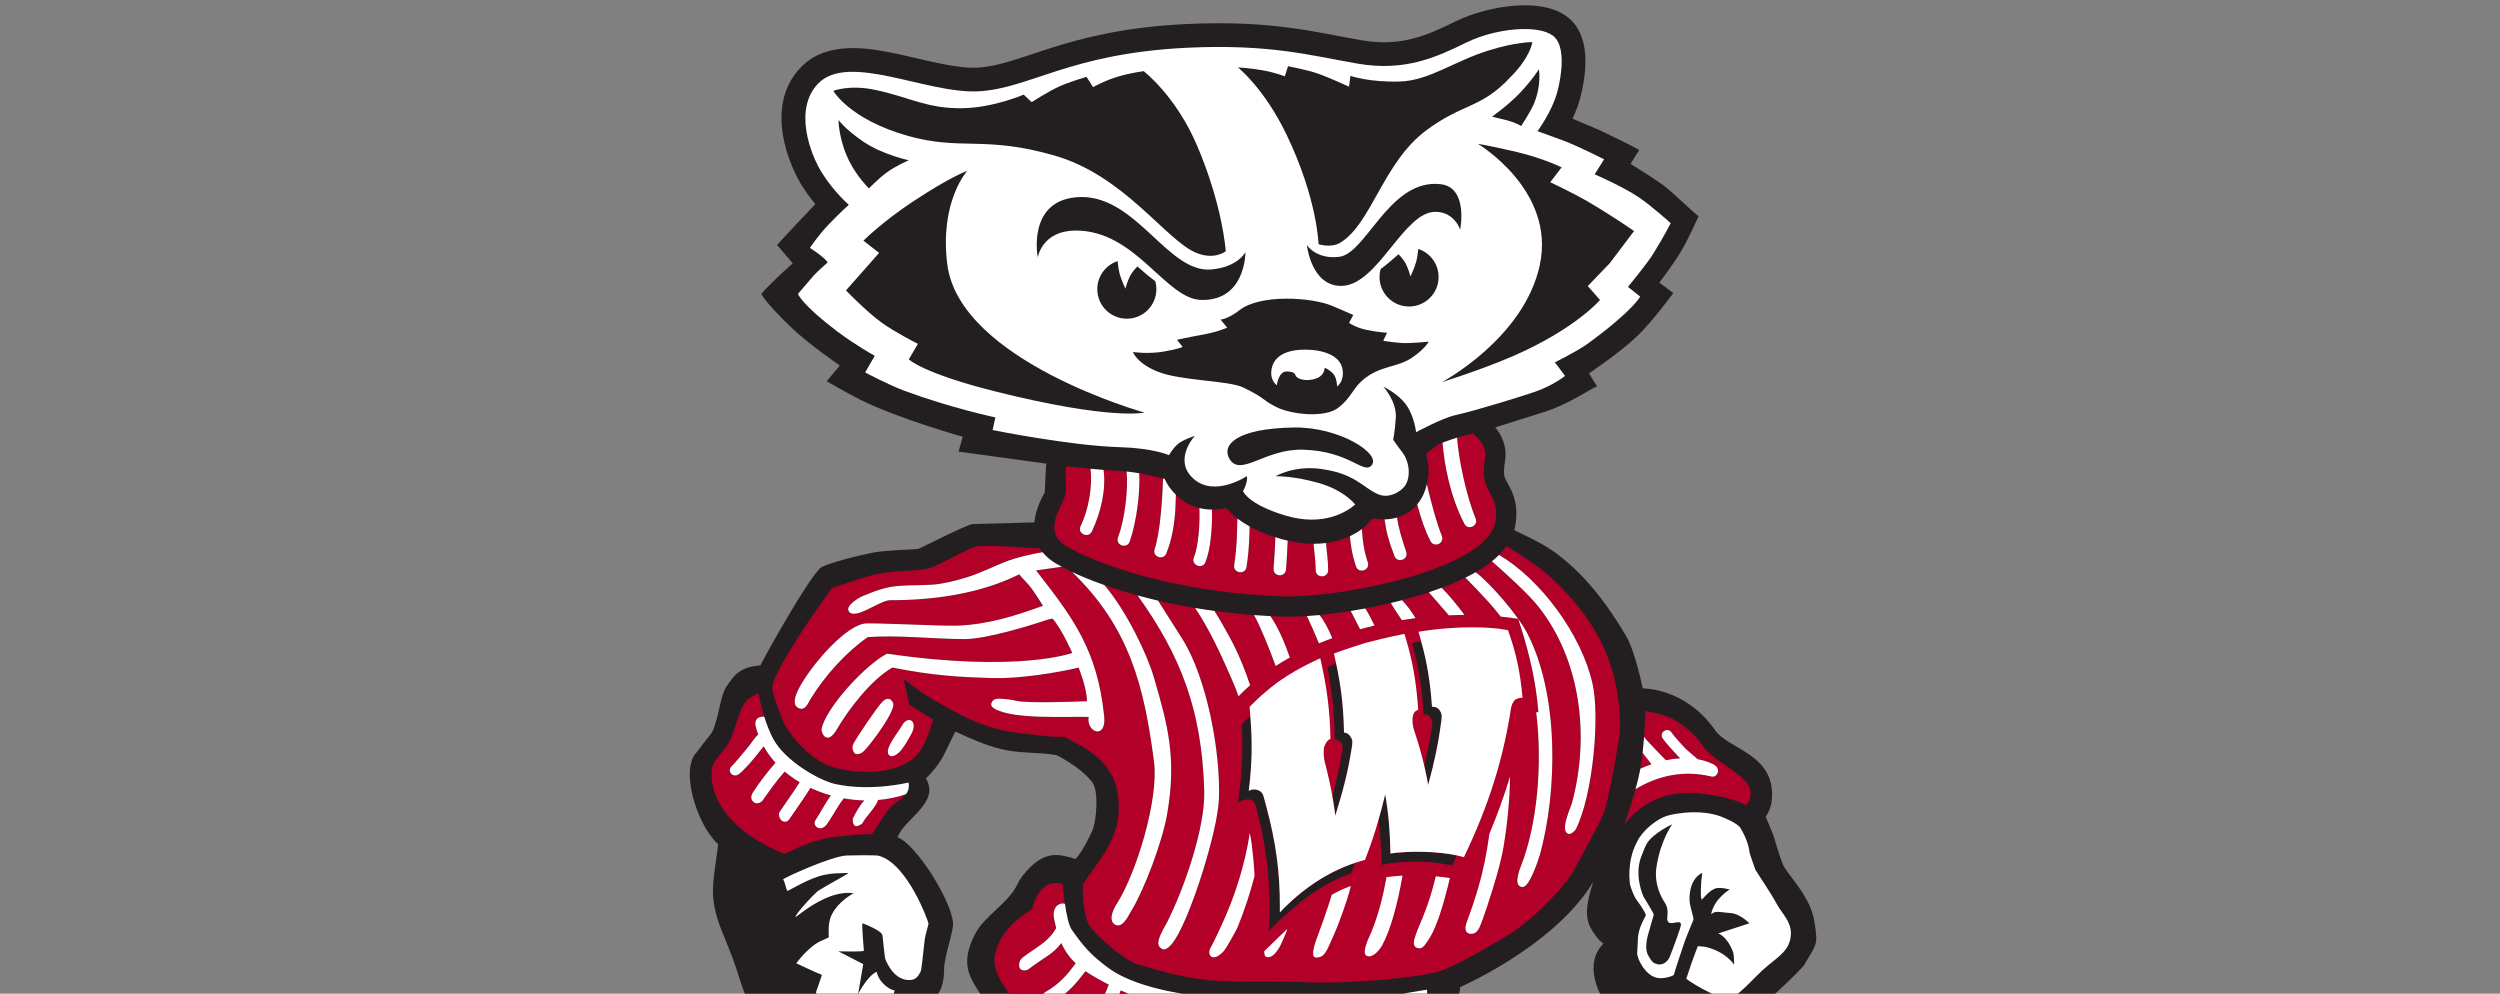 <svg width="473" height="188" viewBox="0 0 473 188" fill="none" xmlns="http://www.w3.org/2000/svg">
<rect x="0" y="0" width="473" height="188" fill="#808080" stroke="none"/>
<g clip-path="url(#clip0_913_2906)">
<path d="M342.909 172.767C341.516 168.42 337.931 165.226 337.241 163.357C336.424 161.154 336.26 160.406 335.573 158.154L334.086 154.522C334.086 154.522 335.079 153.201 335.244 151.217C335.955 142.67 327.041 141.821 324.513 138.175C318.898 130.082 310.804 130.247 310.804 130.247C310.804 130.247 309.398 123.272 307.669 120.341C303.999 114.126 299.45 108.1 293.539 104.06C291.255 102.5 288.858 101.501 286.495 100.301C286.584 99.982 286.679 99.567 286.734 99.231C287.05 97.209 286.911 95.43 286.345 93.767C285.993 92.724 285.483 91.857 284.948 90.877C284.753 90.516 284.665 90.32 284.608 89.96C284.538 89.534 284.498 88.7 284.763 87.149C285.153 84.854 284.321 82.991 283.658 81.915C283.425 81.535 283.17 81.205 282.9 80.856C283.079 80.804 283.57 80.657 292.313 77.904C297.265 76.252 300.764 73.62 302.16 73.104L300.634 70.645C300.634 70.645 306.685 66.607 309.981 63.374C312.849 60.556 316.586 55.446 316.586 55.446L313.941 53.466C313.941 53.466 316.319 50.442 318.073 47.52C319.556 45.046 321.228 41.166 321.374 40.916C319.973 39.866 316.274 36.164 314.603 34.972C312.291 33.321 308.495 31.01 308.495 31.01L310.146 28.367C308.198 27.276 303.774 25.187 302.76 24.681C299.969 23.477 297.533 22.459 297.533 22.459L298.001 21.364C298.37 20.499 298.704 19.577 298.956 18.632C299.513 16.56 299.959 14.051 299.961 11.654C299.968 9.52 299.631 6.274 297.405 3.969C292.54 -1.07 281.096 1.241 275.425 4.032C269.836 6.786 264.99 8.881 257.68 7.627C253.231 6.862 249.04 5.914 243.966 5.247C238.744 4.557 232.619 4.16 224.419 4.552C212.758 5.105 204.891 7.156 198.724 9.114C195.814 10.04 193.288 10.947 190.89 11.651C188.641 12.309 186.723 12.711 184.78 12.8C182.914 12.885 180.613 12.576 177.863 12.014C175.035 11.437 172.119 10.689 169.324 10.107C164.275 9.057 156.494 7.684 151.626 12.629C144.278 20.084 149.538 31.739 151.844 35.334C152.416 36.219 153.024 37.055 153.616 37.816L154.253 38.625C154.253 38.625 148.064 45.142 147.006 46.365C147.256 46.587 149.978 49.831 149.978 49.831C149.978 49.831 146.014 53.299 144.034 55.612C144.859 57.097 147.376 59.719 149.813 62.054C153.059 65.164 158.894 69.152 158.894 69.152L156.418 72.125C156.418 72.125 160.193 74.341 162.693 75.592C169.906 79.206 182.148 82.632 182.148 82.632L181.359 85.442L198.049 87.734L197.906 88.025L197.67 93.117C195.783 96.487 195.7 98.84 195.7 98.84C195.7 98.84 189.826 98.985 184.015 99.144C182.501 99.412 173.984 103.84 173.665 103.866C171.194 104.075 167.974 104.051 165.086 104.572C163.48 104.86 156.08 106.596 155.129 107.536C152.62 110.02 145.415 122.869 143.869 125.874C140.079 126.256 139.078 127.442 137.428 129.919C136.495 131.317 136.065 134.44 135.596 136.049C134.598 139.47 134.888 138.082 131.914 142.212C128.444 145.516 132.003 156.364 135.878 159.715C135.104 166.594 133.83 169.212 136.524 176.021C137.298 177.976 138.545 180.911 139.183 182.897C140.528 187.127 141.681 190.5 143.645 194.474C144.698 196.614 147.406 198.645 149.554 199.545C153.866 201.349 156.601 202.607 161.254 200.627C164.938 199.06 166.564 198.736 170.179 197.011C170.851 195.539 173.195 190.016 173.195 190.016C173.195 190.016 178.624 190.885 178.624 183.379C178.624 180.915 180.389 176.416 180.311 174.696C180.135 170.707 173.549 159.896 169.818 158.412C171.194 154.752 177.91 151.947 175.191 147.286C178.585 143.876 178.668 142.345 180.766 138.415C183.506 139.694 186.391 140.971 189.325 141.715C192.854 142.604 196.388 142.256 199.858 142.861C200.159 142.915 202.025 144.077 202.325 144.267C203.904 145.277 205.448 146.486 206.626 147.946C207.931 149.552 207.459 155.269 206.701 157.065C206.159 158.356 204.531 161.577 203.47 162.511C200.459 161.606 198.043 160.945 194.789 164.204C194.034 164.955 193.019 166.151 192.541 167.206C190.944 170.756 186.26 173.306 184.534 176.626C181.396 182.656 183.634 185.07 185.964 188.839C186.309 189.409 186.675 189.961 187.046 190.5C186.976 190.665 186.865 190.926 184.993 195.419C184.494 196.832 184.006 199.391 183.708 200.881L183.619 201.331L183.166 201.274C180.66 201.216 178.213 202.452 175.879 205.119C174.061 207.199 173.285 210.484 172.896 214.04C172.51 217.612 172.524 221.317 172.209 224.075C171.899 226.844 171.225 229.559 170.718 232.294C169.509 238.81 169.038 250.121 175.064 253.761C179.254 256.291 184.516 257.664 190 258.912C195.216 260.096 200.554 261.154 205.211 262.967C204.916 260.905 204.641 259.744 203.904 257.759L203.126 256.027L203.941 256.132C208.499 256.716 211.066 258.831 211.066 258.831C211.066 258.831 211.461 260.59 211.736 261.255C212.295 262.586 213.32 264.331 215.18 265.951C217.274 267.769 220.066 268.944 223.059 269.809C226.065 270.675 237.373 272.97 240.066 273.692C242.499 274.351 245.338 275.614 247.741 276.746C247.741 276.746 247.655 275.18 247.476 274.192C247.283 273.122 246.749 271.496 246.749 271.496C250.151 271.729 253.251 272.77 256.286 274.167C256.104 272.984 255.716 271.506 255.289 270.347L255.041 269.694L255.739 269.679C258.951 269.619 262.23 269.985 265.443 270.51C265.314 269.946 264.78 268.135 264.319 266.622C264.2 266.244 264.013 265.651 264.013 265.651L265.171 265.466C268.355 265.186 269.778 265.391 272.543 265.709C271.226 260.347 269.068 256.899 265.4 252.602L264.42 251.482C265.493 246.365 261.823 243.67 257.734 241.822C255.669 240.892 253.348 240.101 251.199 239.394C249.036 238.68 247.198 238.515 245.618 237.582C241.515 235.147 238.749 231.549 239.145 226.347L239.204 226.004C256.013 223.244 259.763 209.502 260.369 207.686C261.646 207.491 262.971 207.241 263.541 206.901C268.043 204.217 267.521 199.304 270.058 195.684C271.899 193.05 274.65 191.704 275.845 188.689C276.12 187.987 276.254 187.514 276.231 186.779C285.45 182.535 296.45 175.226 301.394 166.904C299.579 172.85 299.888 174.712 302.616 177.911L303.378 178.546C299.528 182.319 302.324 188.529 305.275 191.945C307.568 194.6 309.206 192.792 311.306 192.906C312.79 194.957 317.821 198.691 320.353 198.821C321.976 198.901 327.066 195.122 328.676 194.237C330.155 193.422 340.918 183.511 341.463 182.415C342.214 180.902 343.583 179.394 343.633 177.711C343.673 176.464 343.293 173.961 342.909 172.767" fill="#231F20"/>
<path d="M278.679 82.019C277.922 82.214 277.231 82.385 276.628 82.521C276.373 82.578 276.048 82.671 275.675 82.787C275.908 86.617 277.424 93.831 279.169 98.055C279.83 99.486 277.681 100.468 277.023 99.033C274.37 93.935 273.256 87.892 272.925 83.752C272.664 83.847 272.4 83.953 272.136 84.049L269.835 85.864L270.06 86.86C270.44 88.57 270.298 90.226 269.956 91.618C270.783 95.154 271.875 99.148 272.804 101.416C273.362 102.886 271.159 103.729 270.595 102.256C269.659 100.525 268.823 98.008 268.134 95.432C267.15 96.607 265.839 97.474 264.31 97.92C264.619 99.987 265.167 101.727 266.085 104.52C266.44 106.035 264.167 106.59 263.79 105.063C262.734 102.378 262.244 100.454 261.956 98.266C261.425 98.276 260.882 98.247 260.324 98.165L259.679 98.069L259.253 98.563C258.871 99.008 258.396 99.52 257.966 99.864C257.868 99.94 257.751 100.026 257.644 100.106C257.65 100.145 257.659 100.176 257.665 100.213C257.848 102.638 258.03 104.103 258.785 106.407C259.277 107.904 257.03 108.633 256.542 107.139C255.839 104.985 255.584 103.511 255.398 101.44C254.158 102.022 252.634 102.513 250.884 102.741C250.994 104.46 251.285 106.062 251.285 107.858C251.285 109.433 248.925 109.435 248.925 107.858C248.925 106.113 248.654 104.55 248.536 102.885C247.04 102.881 245.403 102.701 243.626 102.294C243.572 104.091 243.452 105.656 243.31 107.739C243.204 109.315 240.847 109.151 240.958 107.579C241.114 105.311 241.239 103.666 241.281 101.641C239.347 101.022 237.74 100.325 236.419 99.596C236.405 99.963 236.392 100.324 236.39 100.686C236.355 103.277 236.066 105.813 235.837 107.27C235.597 108.828 233.264 108.459 233.505 106.907C233.721 105.524 234.01 103.026 234.038 100.475C234.047 99.683 234.082 98.887 234.124 98.12C233.458 97.611 232.905 97.104 232.448 96.614L232.019 96.149L231.392 96.252C230.733 96.36 230.033 96.425 229.304 96.417C229.395 99.787 229.032 103.99 228.07 106.354C227.475 107.819 225.29 106.929 225.884 105.467C226.743 103.354 227.041 99.197 226.927 96.12C225.582 95.788 224.21 95.143 222.929 94.028C222.764 93.883 222.619 93.74 222.47 93.592C222.46 94.375 222.439 95.187 222.4 96.014C222.252 98.987 221.693 102.228 220.732 104.514C220.531 105.315 219.875 105.552 219.29 105.407C218.707 105.259 218.24 104.741 218.433 103.975C219.499 100.813 219.935 94.38 220.05 90.528L219.81 90.47C218.774 90.21 217.296 89.833 215.536 89.534C215.765 93.172 214.972 98.987 213.763 102.38C213.338 103.899 211.062 103.271 211.492 101.753C212.797 98.502 213.498 92.396 213.152 89.212C212.611 89.155 212.058 89.11 211.486 89.085C210.646 89.044 209.745 88.984 208.796 88.907C209.276 92.562 208.338 96.83 206.613 100.469C206.023 101.931 203.829 101.058 204.421 99.596C205.949 96.441 206.711 92.185 206.331 88.69C204.888 88.55 203.375 88.383 201.837 88.2C201.684 88.525 201.622 88.853 201.611 89.19C201.597 89.66 201.704 90.582 201.648 93.056C201.638 93.444 201.478 93.978 201.134 94.749C200.774 95.558 200.34 96.389 200.019 97.194C199.319 98.948 198.81 101.536 201.613 103.249C206.81 106.426 221.758 112.093 242.42 112.829C253.722 113.233 281.517 107.696 282.953 98.63C283.185 97.149 283.067 96.006 282.724 94.99C282.444 94.162 282.009 93.475 281.586 92.693C280.997 91.604 280.36 90.177 280.99 86.497C281.32 84.555 279.774 82.984 278.949 82.251C278.86 82.171 278.769 82.098 278.679 82.021L278.679 82.019ZM187.527 103.282C186.529 103.274 185.576 103.3 184.707 103.372C183.745 103.448 177.153 107.192 175.888 107.483C172.904 108.18 169.342 107.902 166.33 108.524C163.528 109.102 160.16 110.376 157.414 111.251C155.73 113.523 146.488 126.497 146.1 130.021C145.992 131.012 147.992 136.305 148.551 137.273C150.251 140.218 153.65 143.637 156.834 144.865C161.435 146.636 171.084 146.951 174.223 141.876C175.264 140.195 176.003 138.045 176.557 136.14L172.067 133.355L170.952 128.453C172.365 129.471 173.819 130.686 175.299 131.587C181.074 135.109 186.441 138.101 193.229 138.74C195.899 138.992 198.881 139.536 201.559 139.427C202.456 140.106 203.588 140.559 204.563 141.123C208.376 143.313 211.077 146.246 211.554 150.792C212.34 158.265 208.747 161.504 204.845 167.368C204.863 169.465 204.983 172.631 205.833 174.568C206.823 176.808 212.876 181.74 215.231 182.45C219.825 183.832 224.403 185.075 229.206 185.501C231.841 185.736 243.623 185.647 246.729 185.812C255.058 186.267 268.581 184.893 271.911 183.911C275.551 182.841 282.105 178.824 285.432 176.857C289.103 174.689 295.934 168.214 297.977 164.318C299.742 160.937 301.79 157.499 303.352 154.025C304.286 151.962 306.468 139.504 306.491 138.259C306.681 126.868 302.704 117.99 293.821 109.595C291.172 107.09 286.619 104.275 285.028 103.317C284.599 103.92 284.125 104.477 283.614 104.987C291.436 109.575 299.221 120.017 301.309 129.382C302.688 135.562 301.418 150.221 298.192 156.788C297.952 157.273 297.172 157.934 296.717 157.769C295.991 157.501 295.95 156.518 296.309 155.148C296.646 153.834 297.268 152.452 297.436 151.831C300.818 139.186 299.031 124.872 291.114 114.821C289.187 112.377 284.796 108.417 282.274 106.192C281.233 107.032 280.16 107.717 279.2 108.265C281.295 109.842 284.875 113.785 287.227 117.079C287.931 118.066 288.54 119 288.948 119.788C295.059 131.596 294.615 149.825 291.364 161.642C291.227 162.143 289.449 167.812 288.108 167.824C286.138 167.841 287.575 164.314 287.776 163.8C290.777 156.169 291.887 144.767 290.643 134.732C290.783 134.742 290.924 134.758 291.067 134.762C290.697 130.493 290.058 126.959 288.965 122.826C288.173 119.834 287.227 117.079 287.227 117.079C286.158 116.912 285.059 116.771 283.934 116.659C283.091 115.564 282.221 114.542 281.432 113.681C279.994 112.103 278.765 110.817 277.252 109.288C275.848 109.978 274.339 110.62 272.76 111.206C274.079 112.518 275.633 114.394 277.078 116.345C276.098 116.349 275.108 116.376 274.108 116.421C274.045 116.349 273.986 116.271 273.926 116.199C272.751 114.8 271.523 113.443 270.334 112.062C268.679 112.612 267.003 113.104 265.268 113.556C266.248 114.567 267.081 115.728 267.821 116.953C266.958 117.064 266.093 117.19 265.229 117.331C264.471 116.2 263.662 115.002 263.147 114.083C261.542 114.466 259.916 114.812 258.297 115.119C258.716 115.682 259.487 117.166 260.055 118.353C259.139 118.566 258.228 118.802 257.321 119.05C257.244 118.894 256.422 117.289 255.557 115.599C253.536 115.924 251.549 116.183 249.656 116.365C250.414 117.29 251.141 118.624 251.822 120.175C251.905 120.363 251.985 120.55 252.065 120.74C251.215 121.054 250.369 121.381 249.537 121.728C248.827 119.982 248.069 118.257 247.258 116.554C245.472 116.668 243.789 116.708 242.285 116.652C241.635 116.628 240.996 116.604 240.356 116.574C241.731 118.544 242.965 121.305 244.041 124.396C243.127 124.907 242.228 125.444 241.356 126.006C240.031 122.356 238.444 118.525 237.26 116.371C234.665 116.178 232.161 115.908 229.77 115.582C231.046 117.585 232.954 121.091 233.414 122.013C234.603 124.396 235.636 126.968 236.518 129.648C235.755 130.317 235.024 131.012 234.326 131.74C233.954 130.686 233.552 129.656 233.107 128.652C231.08 124.027 228.965 119.264 226.107 115.025C223.636 114.611 221.304 114.15 219.105 113.636C220.044 115.112 223.689 120.875 223.689 120.875C228.337 128.263 230.958 142.301 230.617 151.154C230.378 157.394 225.196 173.62 222.154 177.998C221.935 178.313 220.696 180.118 219.791 179.505C219.115 179.047 219 178.575 219.334 177.462C219.638 176.461 220.642 174.826 220.832 174.445C224.018 168.141 228.055 156.608 227.844 149.588C227.386 134.287 223.382 124.039 215.221 112.649C212.937 112.021 210.84 111.365 208.951 110.7C213.155 115.647 217.038 123.78 218.322 128.196C220.983 137.313 222.637 143.446 220.818 154.016C219.942 159.142 216.565 168.276 213.84 172.678C213.484 173.254 212.412 175.603 211.076 174.988C209.685 174.346 210.416 172.379 211.254 171.06C215.043 165.128 219.242 151.168 218.342 144.189C216.521 130.024 213.748 118.735 202.832 108.215C202.119 107.88 201.464 107.552 200.881 107.234L196.017 107.927C203.071 116.946 207.608 122.976 208.906 135.484C209.374 140.032 205.483 138.566 205.973 135.643C201.598 135.526 191.829 136.168 188.194 134.105C187.827 133.898 187.404 133.536 187.569 133.049C187.817 132.313 188.368 132.202 189.059 132.193C189.805 132.183 191.552 132.405 192.268 132.59C194.232 133.086 203.125 132.775 205.645 132.67C205.706 130.371 204.076 126.315 204.076 126.315C200.094 127.28 192.742 128.423 188.058 128.295C181.142 128.105 176.413 127.799 168.835 126.297C164.69 128.706 160.582 134.215 158.499 137.707C158.092 138.387 157.161 140.028 156.173 139.455C155.693 139.178 155.353 138.302 155.445 137.873C156.27 133.909 163.676 125.806 167.828 123.674C192.679 127.305 202.867 123.539 202.867 123.539C202.867 123.539 200.942 119.081 199.134 117.029L198.492 117.151C194.424 118.511 186.533 120.921 182.484 120.921C176.606 120.921 170.055 120.127 164.17 120.544C160.177 123.295 156.163 127.646 153.274 132.351C152.841 133.052 152.361 134.491 151.123 134.001C149.681 133.425 150.608 131.395 150.795 130.95C152.234 127.498 159.132 118.809 163.453 117.995C164.647 117.769 178.244 118.495 181.064 118.386C186.893 118.155 191.81 116.601 197.3 114.63C195.889 112.434 195.255 111.206 193.384 109.362L192.812 108.673C185.353 112.375 176.614 113.573 168.367 113.573C166.418 113.573 161.597 117.536 160.531 115.606C159.954 114.556 162.504 113.077 163.084 112.827C169.014 110.311 169.976 110.959 176.213 110.638C178.174 110.537 180.59 109.917 182.484 109.362C185.54 108.46 187.855 107.174 190.824 106.062C191.967 105.63 194.861 104.847 197.238 104.497C197.036 104.252 196.859 103.999 196.703 103.743C193.903 103.625 190.497 103.318 187.502 103.294L187.527 103.282ZM143.554 131.198C143.554 131.198 142.825 131.353 141.79 132.077C139.833 133.448 139.568 137.332 137.861 140.552C136.677 142.782 134.711 143.616 134.614 146.163C134.458 150.194 137.043 156.968 148.45 161.561C151.137 160.291 154.356 158.718 158.238 158.307C160.584 158.053 163.69 157.776 165.007 157.811C166.388 155.644 167.758 153.595 168.048 153.241C168.929 152.165 170.08 151.547 171.183 150.499C171.272 150.419 171.33 150.33 171.398 150.245C169.727 150.837 167.939 151.206 166.095 151.356C165.8 152.596 163.722 154.591 163.117 155.803C163.117 155.803 162.261 156.5 161.761 156.253C161.265 156 161.31 154.897 161.31 154.897C161.911 153.692 162.589 152.45 163.505 151.436C162.209 151.409 160.905 151.274 159.615 151.044C158.57 152.364 157.225 154.91 156.353 156.034C155.197 157.52 153.541 156.228 154.306 155.12C155.018 154.093 156.167 151.88 157.177 150.489C155.852 150.12 154.562 149.647 153.325 149.071C152.449 150.521 150.07 153.882 149.322 155.004C148.947 155.561 148.341 155.567 147.923 155.286C147.502 155.004 147.146 154.115 147.521 153.555C148.198 152.534 150.34 149.506 151.286 147.993C150.28 147.396 149.326 146.721 148.445 145.975C147.185 147.366 145.491 149.697 144.298 151.409C143.916 151.961 143.106 152.126 142.689 151.838C141.821 151.243 142.112 150.398 142.486 149.84C143.654 148.064 145.329 145.826 146.714 144.313C145.852 143.366 145.101 142.328 144.478 141.208C144.164 141.605 143.835 141.966 143.64 142.245C143.071 143.036 140.748 145.795 139.73 146.495C138.626 147.247 137.423 145.863 138.435 144.942C139.015 144.412 141.167 141.786 141.655 141.172C142.373 140.275 142.907 139.398 143.437 138.963C143.28 138.538 143.137 138.104 143.017 137.659C142.668 136.569 143.095 135.959 143.527 135.762C143.782 135.648 144.212 135.542 144.579 135.59C143.834 133.17 143.554 131.198 143.554 131.198L143.554 131.198ZM311.304 134.532C311.304 134.532 311.243 136.737 311.04 139.421C311.549 140.156 314.276 142.905 315.169 143.831C316.085 143.64 316.993 143.514 317.878 143.46C317.677 143.256 317.479 143.065 317.29 142.872C316.853 142.428 314.934 140.305 314.536 139.675C313.826 138.532 315.536 137.459 316.251 138.601C316.622 139.201 318.538 141.301 318.911 141.671C319.175 141.931 320.321 142.884 321.187 143.642C322.136 143.812 323.049 144.082 323.884 144.482C324.944 144.915 325.139 145.633 325.009 146.091C324.878 146.558 324.446 147.083 323.74 146.911C318.605 145.661 313.662 146.72 309.424 149.308C308.485 152.72 307.308 156.042 307.308 156.042C307.308 156.042 311.471 149.556 320.388 150.052C323.041 150.199 327.736 150.881 330.375 152.364C334.09 147.408 324.844 145.1 322.203 141.135C321.188 139.609 318.947 137.184 316.093 135.85C314.337 135.032 311.304 134.532 311.304 134.532L311.304 134.532ZM310.765 142.438C310.65 143.488 310.508 144.516 310.343 145.433C311.038 145.118 311.743 144.838 312.447 144.593C311.979 144.003 311.35 143.202 310.765 142.438L310.765 142.438ZM199.965 167.048C199.546 167.03 199.018 167.09 198.402 167.33C196.29 168.152 195.279 171.724 195.279 171.957C195.279 172.195 189.207 175.095 188.229 180.777C187.429 185.43 193.458 191.459 200.182 196.648C203.495 199.207 211.038 203.32 224.09 204.488C224.322 204.507 242.026 205.287 242.026 205.287C242.454 205.192 256.974 204.31 257.206 204.293C259.752 204.098 261.755 201.978 262.104 201.746C262.989 199.328 262.725 199.093 263.87 196.845C264.341 195.92 266.152 192.629 267.59 191.554C268.078 191.194 268.806 190.624 269.331 189.855C266.318 190.791 264.029 191.072 261.899 191.236C261.87 191.331 261.054 192.953 259.854 195.359C259.327 196.594 258.963 197.862 258.823 199.572C258.695 201.144 256.347 200.948 256.477 199.378C256.75 196.036 257.728 194.242 259.167 191.437C257.948 191.53 255.963 191.67 253.706 191.816C252.354 195.057 251.408 196.964 250.706 200.443C250.391 201.987 248.082 201.514 248.393 199.972C249.053 196.718 249.899 194.773 251.077 191.978C249.323 192.083 247.532 192.176 245.889 192.25C244.944 193.643 244.033 195.623 243.639 196.812C243.214 198.088 242.884 199.429 242.253 201.041C241.676 202.512 239.48 201.651 240.053 200.181C240.745 198.42 241.127 196.97 241.608 195.591C241.907 194.726 242.447 193.506 243.077 192.353C242.206 192.376 241.45 192.382 240.852 192.375C239.693 192.353 238.536 192.36 237.383 192.357C235.737 195.495 234.828 197.512 233.991 201.033C233.628 202.564 231.332 202.023 231.696 200.488C232.49 197.149 233.326 195.095 234.756 192.295C234.094 192.261 233.429 192.21 232.774 192.136C231.467 191.991 230.213 191.844 229.001 191.691C227.039 194.652 225.86 196.623 224.964 200.263C224.584 201.792 222.294 201.229 222.671 199.699C223.546 196.164 224.632 194.092 226.411 191.339C224.371 191.039 222.436 190.698 220.532 190.255C218.691 192.783 217.38 195.454 215.811 198.212C215.034 199.58 212.98 198.415 213.76 197.046C215.232 194.465 216.469 191.993 218.098 189.617C216.083 189.036 214.078 188.317 212.008 187.378C211.363 189.266 210.339 190.959 209.516 191.949C209.074 192.478 207.467 193.816 206.71 194.509C206.127 195.038 205.195 195.044 204.79 194.599C204.377 194.157 204.276 193.468 204.856 192.933C205.509 192.338 207.302 190.587 207.702 190.134C208.426 189.308 209.201 187.868 209.753 186.287C209.475 186.145 209.2 186.005 208.917 185.855C207.564 185.133 206.379 184.458 205.344 183.746C203.373 186.353 201.902 188.023 198.903 189.755C197.539 190.54 196.356 188.504 197.721 187.714C200.44 186.138 201.762 184.582 203.501 182.269C202.379 181.218 201.485 179.997 200.778 178.416C200.019 179.456 199.142 180.185 198.411 180.695C197.271 181.491 196.407 182 194.575 183.363C193.981 183.804 193.038 183.64 192.864 183.074C192.676 182.485 192.832 181.638 193.495 181.14C195.092 179.954 195.793 179.557 196.837 178.791C197.789 178.087 198.997 177.091 199.8 175.576C199.661 175.05 199.529 174.5 199.407 173.904C199.069 172.208 199.754 171.324 200.464 171.041C200.817 170.903 201.173 170.905 201.466 171.017C201.186 169.072 201.059 167.33 201.059 167.33C201.059 167.33 200.664 167.08 199.966 167.049L199.965 167.048Z" fill="#B20029"/>
<path d="M288.189 5.494C284.768 5.539 280.654 6.461 277.412 8.057C271.644 10.896 265.706 13.558 256.924 12.049C248.143 10.543 240.363 8.285 224.639 9.033C202.284 10.096 194.746 16.837 184.991 17.283C175.235 17.726 160.596 9.921 154.831 15.774C150.107 20.574 153.235 29.166 155.632 32.893C157.903 36.43 160.595 38.748 160.595 38.748C160.595 38.748 159.001 40.165 156.782 42.473C154.777 44.559 153.235 46.908 153.235 46.908C153.235 46.908 154.094 47.419 155.257 48.334C156.499 49.309 156.587 49.66 156.587 49.66C156.587 49.66 154.566 51.431 153.942 52.143C153.324 52.853 150.972 55.605 150.972 55.605C150.972 55.605 151.635 57.586 158.403 62.707C161.694 65.195 165.505 67.328 165.505 67.328L163.688 70.467C163.688 70.467 168.091 72.812 171.118 73.934C180.034 77.235 188.327 78.973 188.327 78.973L187.796 81.363C187.796 81.363 202.494 84.337 211.864 84.602C218.183 84.785 221.178 86.112 221.178 86.112C221.178 86.112 221.8 84.961 222.776 84.072C223.751 83.185 226.055 82.475 226.055 82.475C226.055 82.475 221.799 87.087 225.878 90.637C229.881 94.117 235.896 90.084 235.896 90.084C235.896 90.084 236.071 90.529 235.804 91.418C235.539 92.303 235.183 92.924 235.183 92.924C235.183 92.924 236.083 95.426 243.267 97.557C250.557 99.716 254.985 96.689 256.404 95.463L256.386 95.436C255.779 94.697 253.736 92.582 249.404 91.354C244.581 89.99 241.335 90.112 241.335 90.112C241.335 90.112 244.704 88.074 249.671 88.692C256.354 89.529 257.701 92.153 260.671 93.483C262.445 94.283 264.336 93.458 265.497 92.303C266.985 90.813 266.83 87.528 265.32 85.576C264.042 83.92 263.587 83.182 263.587 83.182C263.587 83.182 263.861 82.053 264.083 79.137C264.326 75.921 261.714 73.16 261.714 73.16C261.714 73.16 264.383 74.364 265.978 76.494C267.576 78.626 267.925 81.766 267.925 81.766C267.925 81.766 272.839 79.114 275.31 78.557C279.659 77.582 288.794 74.696 290.501 74.1C293.806 72.942 296.114 71.127 296.114 71.127L294.179 68.553C294.179 68.553 298.486 66.423 300.411 65.016C309.18 58.596 310.316 56.1 310.316 56.1L308.005 54.285C308.005 54.285 311.601 49.932 312.792 48.012C314.937 44.542 316.095 42.231 316.095 42.231C316.095 42.231 312.533 38.979 309.983 37.278C306.965 35.26 301.716 32.983 301.716 32.983L303.491 30.143C303.491 30.143 298.616 27.66 295.776 26.596C293.438 25.717 290.896 24.825 290.896 24.825C290.896 24.825 293.646 21.096 294.622 17.457C295.595 13.825 296.064 9.035 294.179 7.08C293.094 5.956 290.851 5.46 288.191 5.494L288.189 5.494ZM275.679 82.791C274.913 83.029 273.941 83.375 272.927 83.752C273.258 87.895 274.374 93.938 277.027 99.035C277.682 100.468 279.831 99.488 279.171 98.053C277.426 93.832 275.911 86.621 275.679 82.791L275.679 82.791ZM206.335 88.69C206.714 92.185 205.954 96.443 204.425 99.598C203.832 101.059 206.024 101.93 206.614 100.469C208.339 96.83 209.278 92.561 208.798 88.908C208.007 88.848 207.182 88.774 206.335 88.689V88.69ZM213.151 89.209C213.498 92.399 212.798 98.502 211.493 101.752C211.066 103.271 213.338 103.898 213.765 102.379C214.972 98.985 215.764 93.171 215.538 89.537C214.787 89.407 213.991 89.295 213.151 89.209V89.209ZM220.054 90.528C219.935 94.38 219.502 100.812 218.435 103.979C218.242 104.74 218.704 105.258 219.292 105.406C219.877 105.55 220.532 105.314 220.733 104.514C221.695 102.228 222.256 98.988 222.399 96.014C222.442 95.186 222.46 94.374 222.474 93.59C221.662 92.8 221.029 91.957 220.581 91.074L220.337 90.594L220.054 90.528V90.528ZM269.96 91.618C269.721 92.594 269.391 93.445 269.059 94.069C268.798 94.563 268.484 95.017 268.135 95.434C268.822 98.01 269.662 100.525 270.598 102.256C271.16 103.728 273.363 102.887 272.801 101.417C271.876 99.147 270.783 95.155 269.96 91.618L269.96 91.618ZM226.929 96.122C227.041 99.197 226.746 103.355 225.888 105.469C225.295 106.927 227.476 107.817 228.071 106.356C229.036 103.99 229.396 99.789 229.306 96.421C228.536 96.41 227.736 96.323 226.929 96.122V96.122ZM264.31 97.92C263.572 98.137 262.786 98.257 261.96 98.268C262.243 100.456 262.737 102.377 263.792 105.065C264.167 106.59 266.444 106.035 266.089 104.52C265.166 101.729 264.622 99.987 264.31 97.92V97.92ZM234.13 98.117C234.088 98.887 234.052 99.684 234.046 100.473C234.018 103.027 233.727 105.521 233.511 106.906C233.271 108.46 235.604 108.83 235.843 107.27C236.069 105.815 236.362 103.275 236.399 100.686C236.403 100.321 236.41 99.962 236.425 99.598C235.545 99.113 234.778 98.617 234.13 98.117L234.13 98.117ZM257.651 100.106C257.061 100.548 256.318 101.013 255.405 101.442C255.592 103.512 255.841 104.984 256.545 107.137C257.034 108.632 259.281 107.903 258.789 106.404C258.036 104.102 257.855 102.639 257.67 100.213C257.664 100.176 257.657 100.144 257.651 100.106V100.106ZM241.288 101.637C241.245 103.662 241.118 105.312 240.962 107.578C240.855 109.151 243.21 109.315 243.317 107.74C243.46 105.655 243.578 104.089 243.631 102.293C242.861 102.116 242.059 101.884 241.288 101.637L241.288 101.637ZM250.889 102.738C250.152 102.836 249.366 102.887 248.54 102.887C248.657 104.552 248.928 106.113 248.928 107.858C248.928 109.438 251.29 109.433 251.29 107.858C251.29 106.063 250.999 104.461 250.889 102.738L250.889 102.738ZM197.266 104.488C194.889 104.838 191.995 105.621 190.852 106.051C187.885 107.162 185.571 108.451 182.514 109.354C180.62 109.912 178.203 110.528 176.239 110.627C170.004 110.951 169.041 110.302 163.112 112.82C162.531 113.069 159.98 114.55 160.559 115.6C161.625 117.526 166.446 113.563 168.395 113.563C176.643 113.563 185.382 112.369 192.84 108.666L193.412 109.354C195.282 111.197 195.919 112.421 197.33 114.617C191.839 116.592 186.922 118.146 181.094 118.377C178.274 118.487 164.676 117.758 163.483 117.987C159.162 118.803 152.26 127.489 150.823 130.938C150.636 131.386 149.71 133.418 151.153 133.994C152.39 134.484 152.87 133.042 153.3 132.342C156.192 127.636 160.206 123.288 164.198 120.537C170.082 120.121 176.637 120.912 182.514 120.912C186.563 120.912 194.452 118.505 198.494 117.154L199.138 117.031C200.946 119.082 202.869 123.539 202.869 123.539C202.869 123.539 192.681 127.304 167.83 123.672C163.679 125.808 156.273 133.911 155.447 137.875C155.357 138.3 155.697 139.179 156.175 139.453C157.163 140.029 158.094 138.392 158.502 137.71C160.584 134.218 164.691 128.709 168.836 126.3C176.413 127.802 181.144 128.107 188.059 128.295C192.742 128.425 200.095 127.278 204.077 126.314C204.077 126.314 205.708 130.373 205.645 132.671C203.126 132.776 194.233 133.086 192.27 132.589C191.554 132.407 189.808 132.185 189.063 132.195C188.372 132.204 187.818 132.315 187.569 133.048C187.405 133.538 187.834 133.901 188.2 134.107C191.831 136.172 201.6 135.524 205.975 135.644C205.485 138.568 209.377 140.033 208.908 135.486C207.612 122.975 203.072 116.949 196.019 107.927L200.883 107.232C200.42 106.989 200.001 106.747 199.621 106.515C198.616 105.897 197.848 105.212 197.266 104.487L197.266 104.488ZM283.618 104.99C283.186 105.424 282.735 105.825 282.274 106.194C284.801 108.417 289.192 112.383 291.114 114.824C299.035 124.874 300.822 139.191 297.44 151.832C297.272 152.457 296.65 153.84 296.312 155.151C295.954 156.523 295.995 157.504 296.718 157.77C297.173 157.935 297.956 157.275 298.196 156.791C301.42 150.224 302.69 135.563 301.312 129.385C299.224 120.022 291.439 109.578 283.619 104.99L283.618 104.99ZM202.835 108.219C213.755 118.738 216.524 130.03 218.345 144.194C219.245 151.169 215.047 165.129 211.259 171.063C210.419 172.38 209.692 174.346 211.08 174.991C212.416 175.603 213.49 173.253 213.843 172.68C216.567 168.278 219.947 159.142 220.826 154.02C222.641 143.449 220.987 137.317 218.326 128.196C217.041 123.779 213.159 115.647 208.957 110.702C206.583 109.865 204.538 109.022 202.836 108.22L202.835 108.219ZM279.202 108.27C278.592 108.62 277.921 108.964 277.255 109.293C278.767 110.818 279.997 112.108 281.437 113.684C282.225 114.544 283.094 115.569 283.939 116.664C285.062 116.775 286.163 116.913 287.23 117.084C287.23 117.084 288.175 119.838 288.968 122.828C290.063 126.962 290.701 130.494 291.069 134.76C290.927 134.756 290.786 134.742 290.646 134.735C291.891 144.771 290.783 156.173 287.78 163.803C287.575 164.315 286.141 167.846 288.112 167.824C289.451 167.814 291.228 162.148 291.368 161.645C294.616 149.827 295.058 131.601 288.948 119.793C287.185 116.378 281.926 110.315 279.202 108.27L279.202 108.27ZM272.765 111.211C271.966 111.505 271.161 111.795 270.337 112.065C271.526 113.446 272.754 114.803 273.929 116.201C273.986 116.273 274.05 116.348 274.109 116.422C275.107 116.378 276.101 116.35 277.081 116.348C275.636 114.393 274.081 112.517 272.765 111.211L272.765 111.211ZM215.224 112.651C223.386 124.041 227.388 134.29 227.845 149.59C228.057 156.612 224.021 168.143 220.835 174.449C220.646 174.825 219.643 176.463 219.339 177.468C219.003 178.577 219.119 179.05 219.794 179.507C220.699 180.118 221.94 178.313 222.157 177.995C225.2 173.618 230.383 157.395 230.62 151.157C230.963 142.302 228.34 128.262 223.692 120.876C223.692 120.876 220.046 115.111 219.108 113.64C217.766 113.325 216.461 112.987 215.224 112.65L215.224 112.651ZM265.269 113.561C264.569 113.742 263.864 113.918 263.152 114.088C263.667 115.008 264.472 116.201 265.23 117.332C266.092 117.193 266.958 117.063 267.823 116.955C267.08 115.729 266.25 114.569 265.269 113.561V113.561ZM226.109 115.029C228.968 119.266 231.083 124.032 233.111 128.652C233.553 129.661 233.955 130.69 234.328 131.74C235.025 131.014 235.757 130.321 236.521 129.649C235.642 126.971 234.606 124.398 233.417 122.014C232.959 121.094 231.053 117.59 229.773 115.584C228.519 115.414 227.301 115.229 226.109 115.029L226.109 115.029ZM258.3 115.121C257.475 115.278 256.382 115.468 255.56 115.602C256.425 117.293 257.247 118.899 257.327 119.057C258.235 118.806 259.141 118.571 260.058 118.356C259.49 117.166 258.72 115.685 258.3 115.121H258.3ZM249.659 116.367C248.839 116.447 248.041 116.51 247.261 116.559C248.072 118.26 248.83 119.981 249.54 121.733C250.371 121.383 251.217 121.057 252.067 120.742C251.989 120.554 251.908 120.364 251.825 120.178C251.144 118.625 250.415 117.294 249.659 116.367L249.659 116.367ZM237.264 116.373C238.448 118.523 240.033 122.357 241.358 126.008C242.228 125.447 243.128 124.911 244.042 124.397C242.967 121.306 241.732 118.546 240.36 116.571C239.31 116.518 238.283 116.45 237.264 116.373L237.264 116.373ZM168.04 132.213C167.692 132.201 167.326 132.401 167.007 132.717C165.924 133.79 162.185 139.378 161.485 140.68C161.158 141.294 161.249 142.149 161.87 142.655C162.574 142.764 163.102 142.473 163.548 142.004C165.118 140.352 169.577 134.323 168.962 132.979C168.718 132.45 168.388 132.225 168.04 132.213L168.04 132.213ZM144.597 135.592C144.227 135.545 143.796 135.655 143.541 135.766C143.108 135.961 142.685 136.573 143.037 137.661C143.154 138.106 143.3 138.543 143.457 138.965C142.922 139.402 142.388 140.276 141.673 141.176C141.182 141.787 139.03 144.416 138.449 144.946C137.441 145.871 138.646 147.252 139.746 146.498C140.763 145.797 143.086 143.042 143.654 142.248C143.85 141.97 144.182 141.606 144.492 141.209C145.116 142.331 145.866 143.372 146.732 144.317C145.347 145.828 143.668 148.068 142.5 149.844C142.125 150.404 141.84 151.247 142.709 151.844C143.122 152.132 143.931 151.964 144.316 151.41C145.507 149.7 147.2 147.368 148.46 145.979C149.343 146.724 150.296 147.4 151.302 147.998C150.357 149.513 148.212 152.537 147.535 153.557C147.163 154.117 147.518 155.008 147.939 155.291C148.355 155.569 148.96 155.564 149.335 155.008C150.087 153.884 152.463 150.523 153.339 149.073C154.577 149.649 155.869 150.122 157.195 150.491C156.181 151.882 155.033 154.094 154.322 155.122C153.556 156.23 155.212 157.523 156.369 156.036C157.24 154.913 158.587 152.368 159.629 151.049C160.92 151.278 162.224 151.411 163.525 151.442C162.608 152.454 161.927 153.697 161.33 154.903C161.33 154.903 161.285 156.006 161.777 156.256C162.277 156.504 163.133 155.805 163.133 155.805C163.739 154.598 165.817 152.6 166.115 151.364C167.957 151.21 169.744 150.845 171.416 150.248C172.224 149.241 171.884 148.055 171.884 148.055C171.884 148.055 164.828 149.813 158.072 148.348C155.014 147.681 148.55 143.979 146.312 139.823C145.574 138.449 145.018 136.951 144.598 135.592L144.597 135.592ZM172.07 136.225C171.626 136.19 171.078 136.514 170.65 137.295C170.004 138.485 167.267 141.671 168.152 142.801C168.762 143.581 170.046 142.536 170.568 141.836C171.386 140.744 171.703 140.174 172.398 138.911C173.266 137.333 172.811 136.283 172.07 136.225L172.07 136.225ZM315.6 138.129C314.851 138.003 314.021 138.823 314.555 139.678C314.953 140.308 316.871 142.435 317.307 142.877C317.497 143.067 317.697 143.259 317.899 143.465C317.014 143.517 316.106 143.644 315.188 143.836C314.294 142.906 311.57 140.159 311.061 139.422C310.987 140.395 310.896 141.429 310.786 142.444C311.367 143.208 311.998 144.007 312.465 144.596C311.762 144.841 311.058 145.121 310.36 145.436C310.353 145.49 310.341 145.546 310.333 145.596C310.119 146.736 309.798 148.03 309.44 149.309C313.679 146.723 318.625 145.663 323.76 146.915C324.466 147.09 324.896 146.56 325.028 146.092C325.158 145.636 324.962 144.919 323.903 144.487C323.065 144.086 322.155 143.813 321.205 143.643C320.34 142.886 319.194 141.932 318.93 141.676C318.553 141.304 316.641 139.205 316.27 138.606C316.091 138.32 315.85 138.172 315.6 138.129H315.6ZM285.705 146.903C284.59 150.587 283.282 154.18 281.795 157.749C281.301 161.435 280.593 164.884 279.717 167.845C279.056 170.074 278.589 171.54 277.486 174.53C276.906 176.099 277.568 176.679 278.313 176.679C279.676 176.679 279.974 175.329 280.541 173.874C281.111 172.402 283.762 164.461 284.434 160.446C285.169 156.024 285.638 151.467 285.705 146.903L285.705 146.903ZM320.437 153.682C317.883 153.7 315.927 154.213 315.927 154.213C313.506 154.731 310.58 157.343 309.734 159.276C307.686 162.99 308.392 167.293 308.392 167.293C308.392 167.528 309.141 169.679 309.679 170.313C309.856 170.51 311.39 172.644 311.39 173.184C311.39 173.419 309.85 175.475 309.882 177.946C309.883 178.181 309.755 180.122 309.755 180.358C309.755 181.468 311.385 184.777 313.783 185.053C314.952 185.189 316.72 184.62 316.72 184.385C316.72 184.155 318.221 179.641 318.806 177.946C319.03 177.301 320.273 174.294 320.375 174.084C320.58 173.667 319.652 171.603 319.652 170.106C319.652 166.006 322.062 165.159 322.062 165.159C322.062 165.159 321.832 166.851 321.82 167.936C321.813 168.83 321.729 169.563 321.945 170.227C322.015 170.326 323.374 168.356 324.714 168.053C325.686 167.839 327.248 168.295 327.248 168.295C327.248 168.295 324.236 170.105 323.751 172.998C324.534 172.178 325.495 172.636 327.49 172.76C329.214 172.865 330.99 174.69 330.99 174.69L325.078 176.617C325.078 176.617 326.647 176.982 327.853 179.998C328.111 180.526 328.093 182.528 328.093 182.528C328.093 182.528 326.647 180.119 322.763 179.174C322.203 179.042 321.22 179.034 321.22 179.034C321.22 179.034 320.461 181.009 320.011 182.286C319.62 183.403 319.05 185.164 319.05 185.164C319.05 185.331 324.411 188.803 326.869 188.879C328.694 188.934 331.796 184.919 334.296 182.836C336.625 180.895 338.761 179.668 338.839 176.684C338.903 174.343 337.114 172.771 336.289 171.248C334.85 168.587 332.201 164.833 332.074 164.436C331.864 163.805 330.99 161.411 330.99 161.176C330.99 160.946 330.806 159.218 329.306 156.672C328.749 155.727 325.969 154.601 325.39 154.405C323.719 153.84 321.97 153.671 320.437 153.682L320.437 153.682ZM236.472 157.586C235.553 163.489 233.714 169.562 230.849 175.639C230.444 176.502 229.351 178.828 229.134 179.149C228.196 180.559 229.352 182.373 231.582 179.897C231.967 179.47 233.951 175.932 234.146 175.444C235.471 172.19 236.503 169.021 237.357 165.772C237.347 165.555 237.338 165.33 237.33 165.112C237.288 164.34 237.045 160.499 236.472 157.587L236.472 157.586ZM163.158 161.815C161.813 161.821 160.481 161.849 160.176 161.862C157.32 161.978 148.357 166.066 148.162 166.377C148.548 166.871 148.775 168.549 149.007 168.549C149.244 168.549 153.068 166.117 155.966 165.522C157.674 165.171 158.466 165.253 160.431 165.163C160.811 165.208 156.758 167.295 155 168.419C154.43 168.641 150.496 172.883 150.496 173.503C150.496 173.739 156.452 168.175 161.517 169.02C160.438 169.514 157.813 171.399 157.052 173.846C156.647 175.151 156.812 177.108 156.812 177.344C156.812 177.344 155.694 177.899 155.484 177.944C152.934 179.054 150.657 182.255 150.657 182.255C150.657 182.255 154.788 184.219 155.486 184.426C155.572 184.489 154.403 187.556 154.411 187.641C154.284 189.065 156.683 190.933 157.429 191.503C158.329 192.184 162.965 193.868 166.341 193.022C167.665 191.936 169.462 187.298 169.234 187.358C168.752 187.47 166.341 186.148 165.859 183.858C164.047 184.7 162.357 188.079 162.357 188.079L163.325 182.407L158.622 179.995C158.622 179.995 163.446 180.11 163.446 179.874C163.446 179.639 162.971 174.688 163.206 174.688C163.214 174.688 166.968 176.088 166.968 177.024C166.968 177.256 167.425 181.083 167.425 181.116C167.425 181.478 168.864 185.223 171.696 185.407C172.794 185.478 173.486 185.283 174.196 183.789C174.398 183.366 174.763 179.163 174.988 177.594C175.123 176.643 175.677 174.964 175.677 174.729C175.677 174.496 171.757 163.342 166.218 161.903C165.859 161.827 164.502 161.809 163.157 161.815L163.158 161.815ZM265.358 165.666C264.343 165.723 263.337 165.817 262.333 165.954C261.677 169.549 260.795 173.111 259.464 176.343C259.267 176.819 258.713 177.911 258.409 178.938C258.083 180.038 258.143 180.736 258.704 180.899C259.736 181.207 260.942 179.866 261.473 178.907C263.1 175.971 264.419 171.045 265.358 165.667L265.358 165.666ZM271.653 165.797C271.003 168.519 270.203 171.109 269.233 173.458C268.998 174.04 267.941 176.393 267.61 177.633C267.26 178.955 267.762 179.44 268.661 179.415C269.33 179.395 269.938 178.262 270.065 178.092C271.86 175.679 273.29 170.453 274.317 166.125C273.436 165.989 272.547 165.883 271.653 165.797L271.653 165.797ZM255.577 167.631C254.342 168.078 253.145 168.628 251.983 169.286C251.212 171.783 250.323 174.304 249.317 177.065C249.239 177.285 247.601 181.218 249.017 181.174C250.663 181.121 250.911 180.115 252.308 177.008C253.623 174.083 254.977 169.891 255.286 168.762C255.391 168.387 255.482 168.006 255.577 167.631H255.577ZM201.011 170.936C200.841 170.939 200.663 170.973 200.486 171.043C199.777 171.325 199.093 172.205 199.431 173.903C199.552 174.498 199.685 175.047 199.824 175.579C199.021 177.094 197.812 178.09 196.859 178.792C195.816 179.557 195.115 179.954 193.519 181.141C192.855 181.639 192.701 182.484 192.888 183.077C193.061 183.638 194.007 183.806 194.599 183.364C196.433 181.999 197.295 181.495 198.435 180.696C199.167 180.183 200.041 179.459 200.8 178.42C201.509 179.997 202.404 181.217 203.525 182.27C201.785 184.581 200.463 186.142 197.745 187.715C196.38 188.504 197.564 190.546 198.929 189.756C201.928 188.022 203.396 186.351 205.369 183.745C206.404 184.46 207.587 185.131 208.943 185.856C209.226 186.006 209.498 186.143 209.777 186.286C209.227 187.869 208.448 189.307 207.724 190.133C207.325 190.591 205.534 192.341 204.88 192.936C204.303 193.466 204.4 194.156 204.808 194.602C205.218 195.047 206.151 195.04 206.734 194.506C207.49 193.817 209.1 192.476 209.542 191.951C210.364 190.961 211.389 189.265 212.033 187.377C214.104 188.316 216.11 189.037 218.122 189.617C216.495 191.995 215.255 194.465 213.786 197.047C213.006 198.416 215.059 199.582 215.835 198.211C217.404 195.454 218.715 192.784 220.558 190.256C222.462 190.701 224.396 191.041 226.435 191.342C224.657 194.09 223.567 196.164 222.697 199.699C222.319 201.227 224.606 201.793 224.988 200.266C225.883 196.627 227.062 194.651 229.025 191.69C230.237 191.846 231.489 191.991 232.798 192.139C233.453 192.214 234.117 192.261 234.781 192.295C233.352 195.099 232.515 197.152 231.72 200.49C231.356 202.023 233.652 202.564 234.015 201.031C234.852 197.511 235.759 195.496 237.408 192.358C238.559 192.364 239.716 192.355 240.876 192.373C241.473 192.386 242.232 192.378 243.103 192.354C242.473 193.506 241.93 194.73 241.632 195.592C241.151 196.971 240.769 198.421 240.078 200.184C239.504 201.653 241.701 202.514 242.277 201.045C242.909 199.431 243.237 198.091 243.663 196.811C244.058 195.623 244.968 193.643 245.913 192.252C247.555 192.178 249.349 192.082 251.103 191.979C249.924 194.77 249.077 196.719 248.417 199.975C248.105 201.516 250.415 201.986 250.73 200.444C251.433 196.967 252.377 195.056 253.728 191.815C255.987 191.67 257.973 191.529 259.193 191.438C257.754 194.242 256.773 196.039 256.499 199.381C256.369 200.947 258.721 201.143 258.849 199.574C258.987 197.864 259.352 196.592 259.88 195.36C261.08 192.956 261.888 191.329 261.921 191.237C264.051 191.072 266.342 190.79 269.355 189.854C269.836 189.148 270.156 188.274 269.966 187.244L262.915 188.42C262.68 188.42 251.527 189.009 250.032 189.1L229.186 188.659C228.346 188.564 216.042 187.804 209.67 183.112C206.535 180.803 204.994 179.092 202.772 175.895C202.183 175.052 201.762 172.935 201.49 171.018C201.344 170.961 201.18 170.933 201.01 170.936L201.011 170.936ZM243.56 175.758C242.063 177.157 240.611 178.593 239.199 179.971C239.198 179.987 239.195 180.004 239.195 180.018C239.166 180.668 239.359 181.024 239.728 181.09C240.568 181.238 241.39 180.385 242.08 179.208C242.415 178.64 243.248 176.647 243.308 176.483C243.394 176.246 243.476 176.002 243.56 175.758L243.56 175.758ZM315.654 188.59C315.654 188.59 314.321 189.131 314.148 189.461C314.148 189.461 315.999 190.858 316.726 191.29C317.498 191.758 318.806 192.578 319.568 192.95C319.729 193.032 320.096 193.149 320.332 193.149C321.489 193.149 323.407 192.424 324.314 191.333C322.575 191.454 322.633 191.588 321.693 191.588C320.726 191.588 319.839 191.305 318.586 190.309C317.732 189.628 315.654 188.59 315.654 188.59L315.654 188.59ZM190.994 194.313C190.994 194.313 189.157 197.44 188.187 202.186C187.581 205.176 187.639 210.055 187.639 210.055L190.596 208.379C190.539 209.637 190.14 212.918 190.812 216.219C191.405 219.128 193.176 222.498 193.176 222.498L195.082 220.319C195.489 221.434 196.435 223.787 197.91 225.946C198.603 226.963 199.389 227.909 199.998 228.604C200.613 229.299 201.408 230.09 201.408 230.09L202.984 227.666C204.593 228.931 211.452 234.932 213.507 246.004C213.945 248.367 214.233 251.177 214.763 253.862C215.301 256.564 216.089 259.205 217.564 261.168C218.768 262.775 221.636 264.132 224.087 265.077C226.574 266.035 229.201 266.725 229.201 266.725C229.201 266.725 229.933 263.164 230.761 260.926C231.416 259.152 233.017 257.111 233.199 256.881C233.655 257.111 234.591 257.585 235.548 258.08C236.2 258.422 236.704 258.77 237.044 259.032C237.373 259.287 237.992 259.897 237.992 259.897L238.21 259.319C238.216 259.31 239.105 256.996 239.832 255.786C240.402 254.841 241.393 253.794 241.794 253.389C242.241 253.545 243.249 253.91 243.947 254.282C244.863 254.765 246.435 255.943 246.443 255.952L246.855 256.258C246.855 256.258 247.751 254.153 248.64 252.573C249.298 251.401 250.165 250.469 250.537 250.094C250.829 250.21 251.389 250.442 252.091 250.83C253 251.327 254.373 252.229 254.373 252.229C254.373 252.229 255.372 249.855 255.839 249.024C256.146 248.483 256.54 247.979 256.859 247.608C257.175 247.242 257.742 246.707 257.742 246.707C257.742 246.707 256.025 245.221 250.904 243.684C246.603 242.398 242.87 242.14 238.363 237.832C233.962 233.621 234.348 225.162 234.746 219.023C234.941 215.996 236.818 209.08 236.818 209.08C236.818 209.08 232.505 209.214 231.511 209.08C230.464 208.939 224.963 208.523 224.963 208.523C224.963 208.523 222.287 213.039 223.148 223.533C223.973 233.608 226.402 240.493 227.769 243.513C227.422 243.192 221.455 238.22 218.519 233.935C215.748 229.885 213.132 222.568 213.132 222.568L211.754 224.523C211.607 224.292 209.759 221.32 208.947 219.076C208.141 216.84 207.623 213.131 207.623 213.131L205.328 213.974C205.162 213.006 204.729 210.346 204.818 208.014C204.878 206.43 205.304 203.984 205.304 203.984C205.304 203.984 201.856 202.612 197.588 199.562C195.429 198.019 190.994 194.312 190.994 194.312L190.994 194.313ZM182.699 206.879C182.699 206.879 181.39 207.167 180.684 207.615C179.605 208.307 179.21 208.954 178.662 210.209C177.956 211.845 177.791 213.966 177.74 216.1C177.691 218.226 177.754 220.437 177.533 222.326C177.213 225.081 176.505 226.914 176.098 228.994C175.608 231.495 175.131 233.385 175.131 236.973C175.131 243.98 175.396 247.879 177.469 249.682C179.003 251.013 182.041 252.235 184.629 253.113C187.241 253.998 189.869 254.662 189.869 254.662C189.869 254.662 190.138 253.703 190.461 252.881C190.791 252.047 191.278 250.974 191.922 249.998C193.088 248.223 194.977 246.677 195.551 246.234C195.933 246.381 196.807 246.751 197.664 247.315C199.077 248.24 200.211 249.297 200.211 249.297C200.211 249.297 201.612 246.789 203.096 245.512C203.965 244.759 206.982 243.309 206.982 243.309C206.982 243.309 206.691 241.452 205.531 238.936C204.42 236.524 203.479 235.57 203.445 235.539L203.059 235.147L202.01 237.147C201.17 236.554 199.009 234.932 196.91 232.555C196.688 232.305 196.495 232.058 196.299 231.813C195.063 231.998 193.252 232.37 190.949 233.111C187.277 234.29 184.178 236.91 184.178 236.91C184.178 236.91 184.611 233.758 186.42 229.764C187.283 227.856 188.438 226.401 189.471 225.363C188.921 224.18 188.381 222.908 188.006 221.771C187.185 219.275 186.528 215.195 186.528 215.195L184.137 217.188C184.013 216.965 183.042 214.171 182.822 212.436C182.514 210.033 182.699 206.879 182.699 206.879L182.699 206.879ZM254.744 207.533C254.744 207.533 250.61 208.432 248.371 208.633C246.131 208.83 241.883 208.957 241.883 208.957C241.883 208.957 241.31 210.969 240.744 213.172C240.342 214.744 239.492 220.561 239.492 220.561C239.492 220.561 241.733 220.142 243.787 219.572C245.825 219.006 248.2 217.504 250.412 215.471C252.121 213.898 253.175 212.058 253.803 210.619C254.435 209.164 254.744 207.533 254.744 207.533L254.744 207.533ZM207.703 247.377C207.703 247.377 206.285 247.834 205.02 249.451C204.383 250.265 203.855 251.479 203.855 251.479C203.855 251.479 205.213 251.63 206.738 252.159C208.313 252.702 208.871 253.014 208.871 253.014C208.871 253.014 208.459 251.113 208.309 250.063C208.161 249.013 207.703 247.377 207.703 247.377L207.703 247.377ZM195.705 251.205C195.705 251.205 195.106 251.754 194.357 253.106C193.552 254.551 193.406 255.457 193.406 255.457C193.406 255.457 194.912 255.498 196.854 256.305C198.341 256.924 199.84 257.407 199.84 257.407C199.84 257.407 199.713 255.878 198.686 254.182C197.534 252.281 195.705 251.205 195.705 251.205L195.705 251.205ZM260.031 252.496C260.031 252.496 259.433 253.394 259.08 254.094C258.729 254.796 258.23 256.092 258.23 256.092C258.23 256.092 258.922 256.925 260.371 258.627C261.651 260.125 262.633 262.404 262.633 262.404C262.633 262.404 264.003 262.225 265.131 262.225C266.596 262.225 267.43 262.197 267.43 262.197C267.43 262.197 266.351 259.341 264.478 256.746C262.679 254.244 260.031 252.496 260.031 252.496L260.031 252.496ZM252.715 256.018C252.715 256.018 252.015 256.669 251.365 257.569C250.774 258.385 250.666 258.918 250.666 258.918C250.666 258.918 252.254 260.682 253.264 262.219C254.512 264.117 255.193 266.088 255.193 266.088C255.193 266.088 256.681 266.007 257.428 266.088C258.968 266.266 260.348 266.502 260.348 266.502C260.348 266.502 259.365 263.868 257.617 261.166C255.668 258.166 252.715 256.018 252.715 256.018L252.715 256.018ZM244.182 258.819C244.182 258.819 243.425 259.469 242.779 261.219C242.666 261.528 242.33 262.469 242.33 262.469C242.33 262.469 243.22 263.375 243.818 264.174C244.502 265.085 245.439 267.108 245.439 267.108C245.439 267.108 247.26 267.25 248.781 267.657C251.314 268.328 251.221 268.264 251.221 268.264C251.221 268.264 249.72 264.167 247.779 261.87C246.429 260.268 244.182 258.819 244.182 258.819L244.182 258.819ZM235.33 262.268C235.33 262.268 234.731 263.018 234.078 264.766C233.505 266.315 233.478 267.471 233.478 267.471C233.478 267.471 235.65 267.957 237.879 268.668C240.381 269.468 242.562 270.299 242.562 270.299C242.562 270.299 241.381 267.016 239.281 264.869C237.937 263.493 235.33 262.268 235.33 262.268H235.33Z" fill="white"/>
<path d="M289.919 7.971C289.919 7.971 286.996 7.881 281.581 9.565C275.137 11.573 270.406 15.241 264.905 15.42C259.036 15.608 255.501 14.354 255.501 14.354L255.237 16.397C255.237 16.397 251.13 14.515 249.093 13.836C247.061 13.161 243.694 12.531 243.694 12.531L243.085 14.446C243.085 14.446 241.373 13.738 238.829 13.289C236.282 12.844 234.216 12.758 234.216 12.758C234.216 12.758 239.182 16.663 243.442 25.531C249.245 37.619 249.47 46.201 249.47 46.201C249.47 46.201 251.8 46.977 253.55 45.934C259.497 42.384 261.62 30.779 269.874 24.643C276.793 19.5 280.164 20.564 285.665 14.709C289.591 10.828 289.919 7.971 289.919 7.971L289.919 7.971ZM291.161 13.115C291.161 13.115 289.795 15.267 287.435 17.725C285.296 19.957 282.292 22.07 282.292 22.07C282.292 22.07 283.087 22.25 284.86 22.695C286.847 23.192 287.792 23.848 287.792 23.848C287.792 23.848 289.636 21.089 290.274 19.498C291.694 15.952 291.161 13.115 291.161 13.115H291.161ZM216.386 13.469C216.386 13.469 214.167 13.735 211.685 14.443C209.202 15.153 206.806 16.483 206.806 16.483L205.566 14.533C205.566 14.533 202.281 15.507 200.33 16.395C198.383 17.282 195.189 19.322 195.189 19.322L193.679 17.902C193.679 17.902 187.929 20.398 182.06 20.475C175.319 20.561 172.253 18.429 165.652 17.018C160.685 15.953 157.668 17.194 157.668 17.194C157.668 17.194 160.699 22.57 171.772 25.709C181.797 28.545 186.321 25.62 199.536 29.434C212.751 33.25 220.501 45.359 226.235 47.795C229.781 49.301 231.911 47.531 231.911 47.531C231.911 47.531 231.378 39.013 226.498 27.568C222.471 18.113 216.387 13.468 216.387 13.468L216.386 13.469ZM158.644 22.693C158.644 22.693 158.643 26.417 160.683 30.496C162.202 33.532 164.41 35.645 164.41 35.645C164.41 35.645 166.096 33.867 167.781 32.625C169.467 31.384 171.951 30.322 171.951 30.322C171.951 30.322 166.982 29.254 163.433 26.859C159.887 24.466 158.644 22.693 158.644 22.693V22.693ZM279.604 27.204C279.604 27.204 294.368 35.969 291.331 50.153C288.357 64.022 272.837 72.282 272.837 72.282C272.837 72.282 280.334 69.967 286.376 67.327C298.098 62.209 302.724 56.759 302.724 56.759L300.412 54.119L304.541 49.828L309.164 43.714C309.164 43.714 305.199 40.91 300.082 37.937C297.914 36.68 293.31 34.47 293.31 34.47L295.457 31.666C295.457 31.666 292.029 29.934 286.707 28.689C282.02 27.6 279.605 27.205 279.605 27.205L279.604 27.204ZM183.01 32.324C183.01 32.324 180.039 33.314 172.774 38.103C167.029 41.89 163.362 45.532 163.362 45.532L166.331 47.847L160.059 54.947C160.059 54.947 163.942 58.975 166.827 61.054C169.332 62.86 173.665 65.06 173.665 65.06L171.948 67.99C171.948 67.99 174.539 70.618 188.46 74.097C210.255 79.547 216.53 78.062 216.53 78.062C216.53 78.062 181.532 68.282 179.227 50.011C177.727 38.102 183.01 32.323 183.01 32.323L183.01 32.324ZM271.651 34.788C262.599 34.654 258.364 47.98 253.381 48.591C249.035 49.125 247.262 46.373 247.262 46.373C247.262 46.373 248.058 54.093 253.735 54.093C260.655 54.093 265.508 40.075 271.563 40.075C275.2 40.075 276.264 43.448 276.264 43.448C276.264 43.448 277.876 35.431 272.543 34.845C272.241 34.812 271.943 34.792 271.651 34.788L271.651 34.788ZM204.566 37.272C204.226 37.275 203.879 37.293 203.529 37.327C194.303 38.215 196.345 48.681 196.345 48.681C196.345 48.681 197.145 43.713 203.355 43.624C214.881 43.461 220.458 56.608 227.3 56.751C235.726 56.93 235.638 47.705 235.638 47.705C235.638 47.705 234.22 50.543 229.162 50.986C221.033 51.701 215.122 37.201 204.567 37.273L204.566 37.272ZM268.341 47.096C268.271 47.78 268.153 48.731 267.968 49.432C267.666 50.597 266.861 52.317 266.861 52.317C266.861 52.317 266.444 50.681 265.843 49.657C265.397 48.902 264.599 48.102 264.599 48.102C264.599 48.102 264.422 48.28 262.646 49.788C262.318 50.069 261.78 50.486 261.21 50.911C261.054 51.48 261.005 51.886 261.005 52.405C261.005 55.49 263.511 57.993 266.593 57.993C269.681 57.993 272.183 55.49 272.183 52.405C272.183 49.929 270.57 47.829 268.341 47.096L268.341 47.096ZM211.452 49.403C209.221 50.136 207.608 52.236 207.608 54.71C207.608 57.797 210.114 60.3 213.198 60.3C216.284 60.3 218.786 57.797 218.786 54.71C218.786 54.191 218.737 53.783 218.585 53.216C218.015 52.793 217.476 52.374 217.144 52.096C215.37 50.587 215.192 50.411 215.192 50.411C215.192 50.411 214.395 51.209 213.952 51.964C213.345 52.986 212.931 54.62 212.931 54.62C212.931 54.62 212.128 52.908 211.821 51.741C211.64 51.041 211.52 50.084 211.452 49.403H211.452ZM243.311 56.509C239.874 56.53 236.439 57.15 234.489 58.702C232.474 60.306 230.938 60.477 230.938 60.477L232.176 61.985C232.176 61.985 230.458 62.79 227.567 63.315C224.641 63.845 222.688 64.292 222.688 64.292L223.753 65.622C223.753 65.622 223.311 65.979 220.204 66.511C217.1 67.043 214.352 66.597 214.352 66.597C214.352 66.597 215.035 68.716 219.051 70.321C223.486 72.095 232.458 71.954 235.283 73.339C239.626 75.469 238.56 75.51 241.402 76.975C244.335 78.484 250.714 79.097 253.197 77.153C255.684 75.202 255.952 73.516 257.815 71.919C261.155 69.058 264.374 69.634 267.303 67.575C269.697 65.89 270.319 64.645 270.319 64.645C270.319 64.645 268.547 64.824 266.328 64.913C264.643 64.98 261.713 64.472 261.713 64.472L262.424 62.96C262.424 62.96 260.828 62.873 258.61 62.427C256.595 62.028 255.241 61.096 255.241 61.096L256.039 59.587C256.039 59.587 255.451 59.335 252.135 57.905C250.185 57.063 246.748 56.487 243.311 56.509L243.311 56.509ZM244.897 80.882C233.907 81.034 231.176 84.189 232.551 86.7C234.614 90.454 239.238 84.881 246.512 85.079C255.376 85.324 257.959 89.803 259.5 88.055C261.42 85.874 253.419 80.769 244.896 80.882L244.897 80.882ZM268.887 121.321C268.025 121.486 267.269 121.636 267.151 121.664C268.451 126.277 269.075 130.221 269.332 135.168C269.332 135.168 270.118 135.052 270.612 135.653C271.069 136.263 271.09 136.956 270.893 137.961C270.494 140.201 269.985 142.7 269.479 144.875C269.748 146.035 269.997 147.222 270.221 148.508C271.384 144.223 272.137 140.734 272.661 136.692C272.679 136.539 272.701 136.388 272.723 136.229C272.869 135.264 272.732 134.881 272.293 134.245C271.792 133.635 270.944 133.722 270.944 133.722C270.625 129.178 270.04 125.396 268.887 121.322L268.887 121.321ZM252.797 125.508L251.158 126.243C252.07 130.971 252.51 134.94 252.51 139.904C252.51 139.904 253.022 139.749 253.623 140.41C254.222 141.133 254.083 141.684 253.84 142.92C253.4 145.396 252.737 148.281 252.104 150.703C252.31 151.866 252.495 153.043 252.649 154.315C254.052 149.8 255.012 146.14 255.721 141.715C255.89 140.512 256.051 140.185 255.481 139.306C254.946 138.544 254.297 138.611 254.297 138.611C254.291 138.407 254.283 138.217 254.28 138.019C254.172 133.537 253.71 129.708 252.797 125.507L252.797 125.508ZM236.561 135.442C235.724 136.309 234.944 137.174 234.944 137.174C235.213 142.3 235.028 146.584 234.194 151.807C234.195 151.803 235.463 151.118 236.524 151.274C237.29 151.52 237.461 151.898 237.665 152.743C239.823 160.914 240.491 167.736 240.051 176.122C244.817 171.282 249.926 167.208 255.655 165.237C255.844 164.775 256.164 163.941 256.437 163.235C250.964 165.059 246.196 168.378 242.156 172.621C242.162 172.325 242.154 172.044 242.156 171.754C242.201 165.005 241.38 159.302 239.646 152.777C239.508 152.261 239.378 151.75 239.226 151.219C239 150.342 238.841 149.753 237.892 149.441C236.933 149.18 236.273 149.642 236.273 149.642C236.581 147.14 236.753 144.837 236.808 142.56C236.868 140.223 236.763 137.881 236.562 135.441L236.561 135.442ZM262.081 150.292C261.685 151.983 261.27 153.553 260.825 155.11C261.144 157.763 261.36 160.776 261.36 163.628C261.36 163.628 263.32 163.071 267.731 163.026C271.556 162.984 274.725 163.755 274.731 163.755C274.828 163.555 275.244 162.685 275.649 161.843C274.282 161.55 271.888 161.182 268.44 161.153C264.97 161.137 263.079 161.491 263.079 161.491C263.079 161.409 263.077 161.333 263.073 161.247C262.999 157.353 262.748 154.107 262.081 150.292L262.081 150.292ZM316.376 155.948C316.376 155.948 312.883 157.559 311.607 159.551C311.374 159.918 310.849 161.153 310.464 162.219C309.169 165.817 310.943 169.641 310.943 169.641C311.164 169.986 312.884 172.792 312.884 173.024C312.884 173.257 312.283 175.033 312.163 175.628C312.047 176.215 310.801 179.213 311.941 180.948C312.396 181.644 312.577 182.179 313.487 182.407C315.039 182.793 315.791 181.336 315.876 181.116C316.489 179.616 318.038 175.444 318.038 174.964C318.038 173.604 315.433 175.745 315.433 173.743C315.433 173.074 315.79 171.937 314.933 170.694C314.49 170.05 312.928 167.476 313.382 164.206C314.087 159.127 316.376 155.948 316.376 155.948L316.376 155.948Z" fill="#231F20"/>
<path d="M246.899 66.154C241.62 66.154 240.558 68.767 240.51 70.5C240.468 72.139 241.575 72.897 241.575 72.897C241.575 72.897 241.883 70.208 243.481 70.279C245.476 70.367 244.723 70.942 245.524 71.478C246.323 72.006 248.006 72.097 249.336 71.478C250.664 70.855 250.623 69.57 250.623 69.57C250.623 69.57 251.377 69.837 252.174 70.637C252.972 71.433 252.971 73.119 252.971 73.119C252.971 73.119 254.303 72.273 254.038 70.059C253.689 67.147 250.136 66.154 246.899 66.154H246.899ZM278.813 118.693C278.175 118.69 277.487 118.698 276.749 118.719C272.046 118.852 268.376 119.535 268.376 119.535C268.571 120.144 268.715 120.727 268.88 121.326C270.031 125.397 270.617 129.179 270.934 133.722C270.934 133.722 271.785 133.638 272.286 134.246C272.725 134.882 272.863 135.265 272.715 136.23C272.693 136.389 272.67 136.539 272.651 136.693C272.127 140.735 271.376 144.224 270.213 148.507C269.99 147.222 269.739 146.036 269.469 144.876C268.957 142.667 268.354 140.566 267.563 138.224C267.259 137.367 267.149 136.204 267.331 135.36C267.643 134.357 268.327 134.313 268.327 134.313C267.961 129.035 267.269 124.822 265.712 119.93C265.712 119.93 262.407 120.563 258.464 121.61C258.447 121.612 258.437 121.618 258.425 121.618C254.931 122.684 252.384 123.649 252.384 123.649C252.54 124.289 252.654 124.887 252.79 125.509C253.704 129.71 254.161 133.538 254.27 138.021C254.276 138.218 254.285 138.408 254.29 138.613C254.29 138.613 254.94 138.544 255.473 139.308C256.043 140.187 255.884 140.511 255.712 141.716C255.008 146.141 254.046 149.8 252.641 154.312C252.489 153.045 252.3 151.868 252.096 150.705C251.716 148.551 251.251 146.482 250.647 144.179C250.423 143.283 250.351 141.958 250.561 141.236C251.088 139.898 251.723 139.791 251.723 139.791C251.625 134.279 251.01 129.861 249.798 124.545C249.797 124.545 245.932 126.19 242.29 128.691C242.082 128.834 241.876 128.978 241.669 129.125C238.413 131.568 236.429 133.744 236.423 133.754C236.486 134.332 236.502 134.874 236.553 135.441C236.753 137.88 236.86 140.225 236.8 142.562C236.747 144.836 236.573 147.14 236.264 149.642C236.264 149.642 236.925 149.184 237.884 149.445C238.83 149.754 238.99 150.342 239.218 151.218C239.37 151.75 239.497 152.261 239.637 152.781C241.37 159.302 242.193 165.006 242.147 171.754C242.143 172.044 242.153 172.326 242.147 172.625C246.187 168.377 250.956 165.058 256.428 163.236C256.434 163.234 256.445 163.229 256.454 163.226C256.476 163.22 256.502 163.211 256.522 163.201C257.096 163.013 257.677 162.836 258.262 162.679C259.323 159.983 260.117 157.575 260.821 155.109C261.263 153.553 261.675 151.982 262.075 150.289C262.737 154.109 262.991 157.355 263.067 161.25C263.071 161.331 263.071 161.411 263.071 161.494C263.071 161.494 264.965 161.136 268.432 161.156C271.882 161.181 274.273 161.549 275.643 161.845C275.648 161.847 275.653 161.847 275.657 161.847C276.528 162.032 276.971 162.187 276.971 162.187C281.754 152.22 284.31 143.728 285.743 134.876C285.743 134.874 285.844 133.203 286.612 132.423C287.242 131.972 288.061 132.011 288.061 132.011C287.645 127.227 286.867 123.579 285.323 119.243C285.323 119.243 283.281 118.715 278.813 118.692L278.813 118.693Z" fill="white"/>
</g>
<defs>
<clipPath id="clip0_913_2906">
<rect width="473" height="188" fill="white"/>
</clipPath>
</defs>
</svg>
